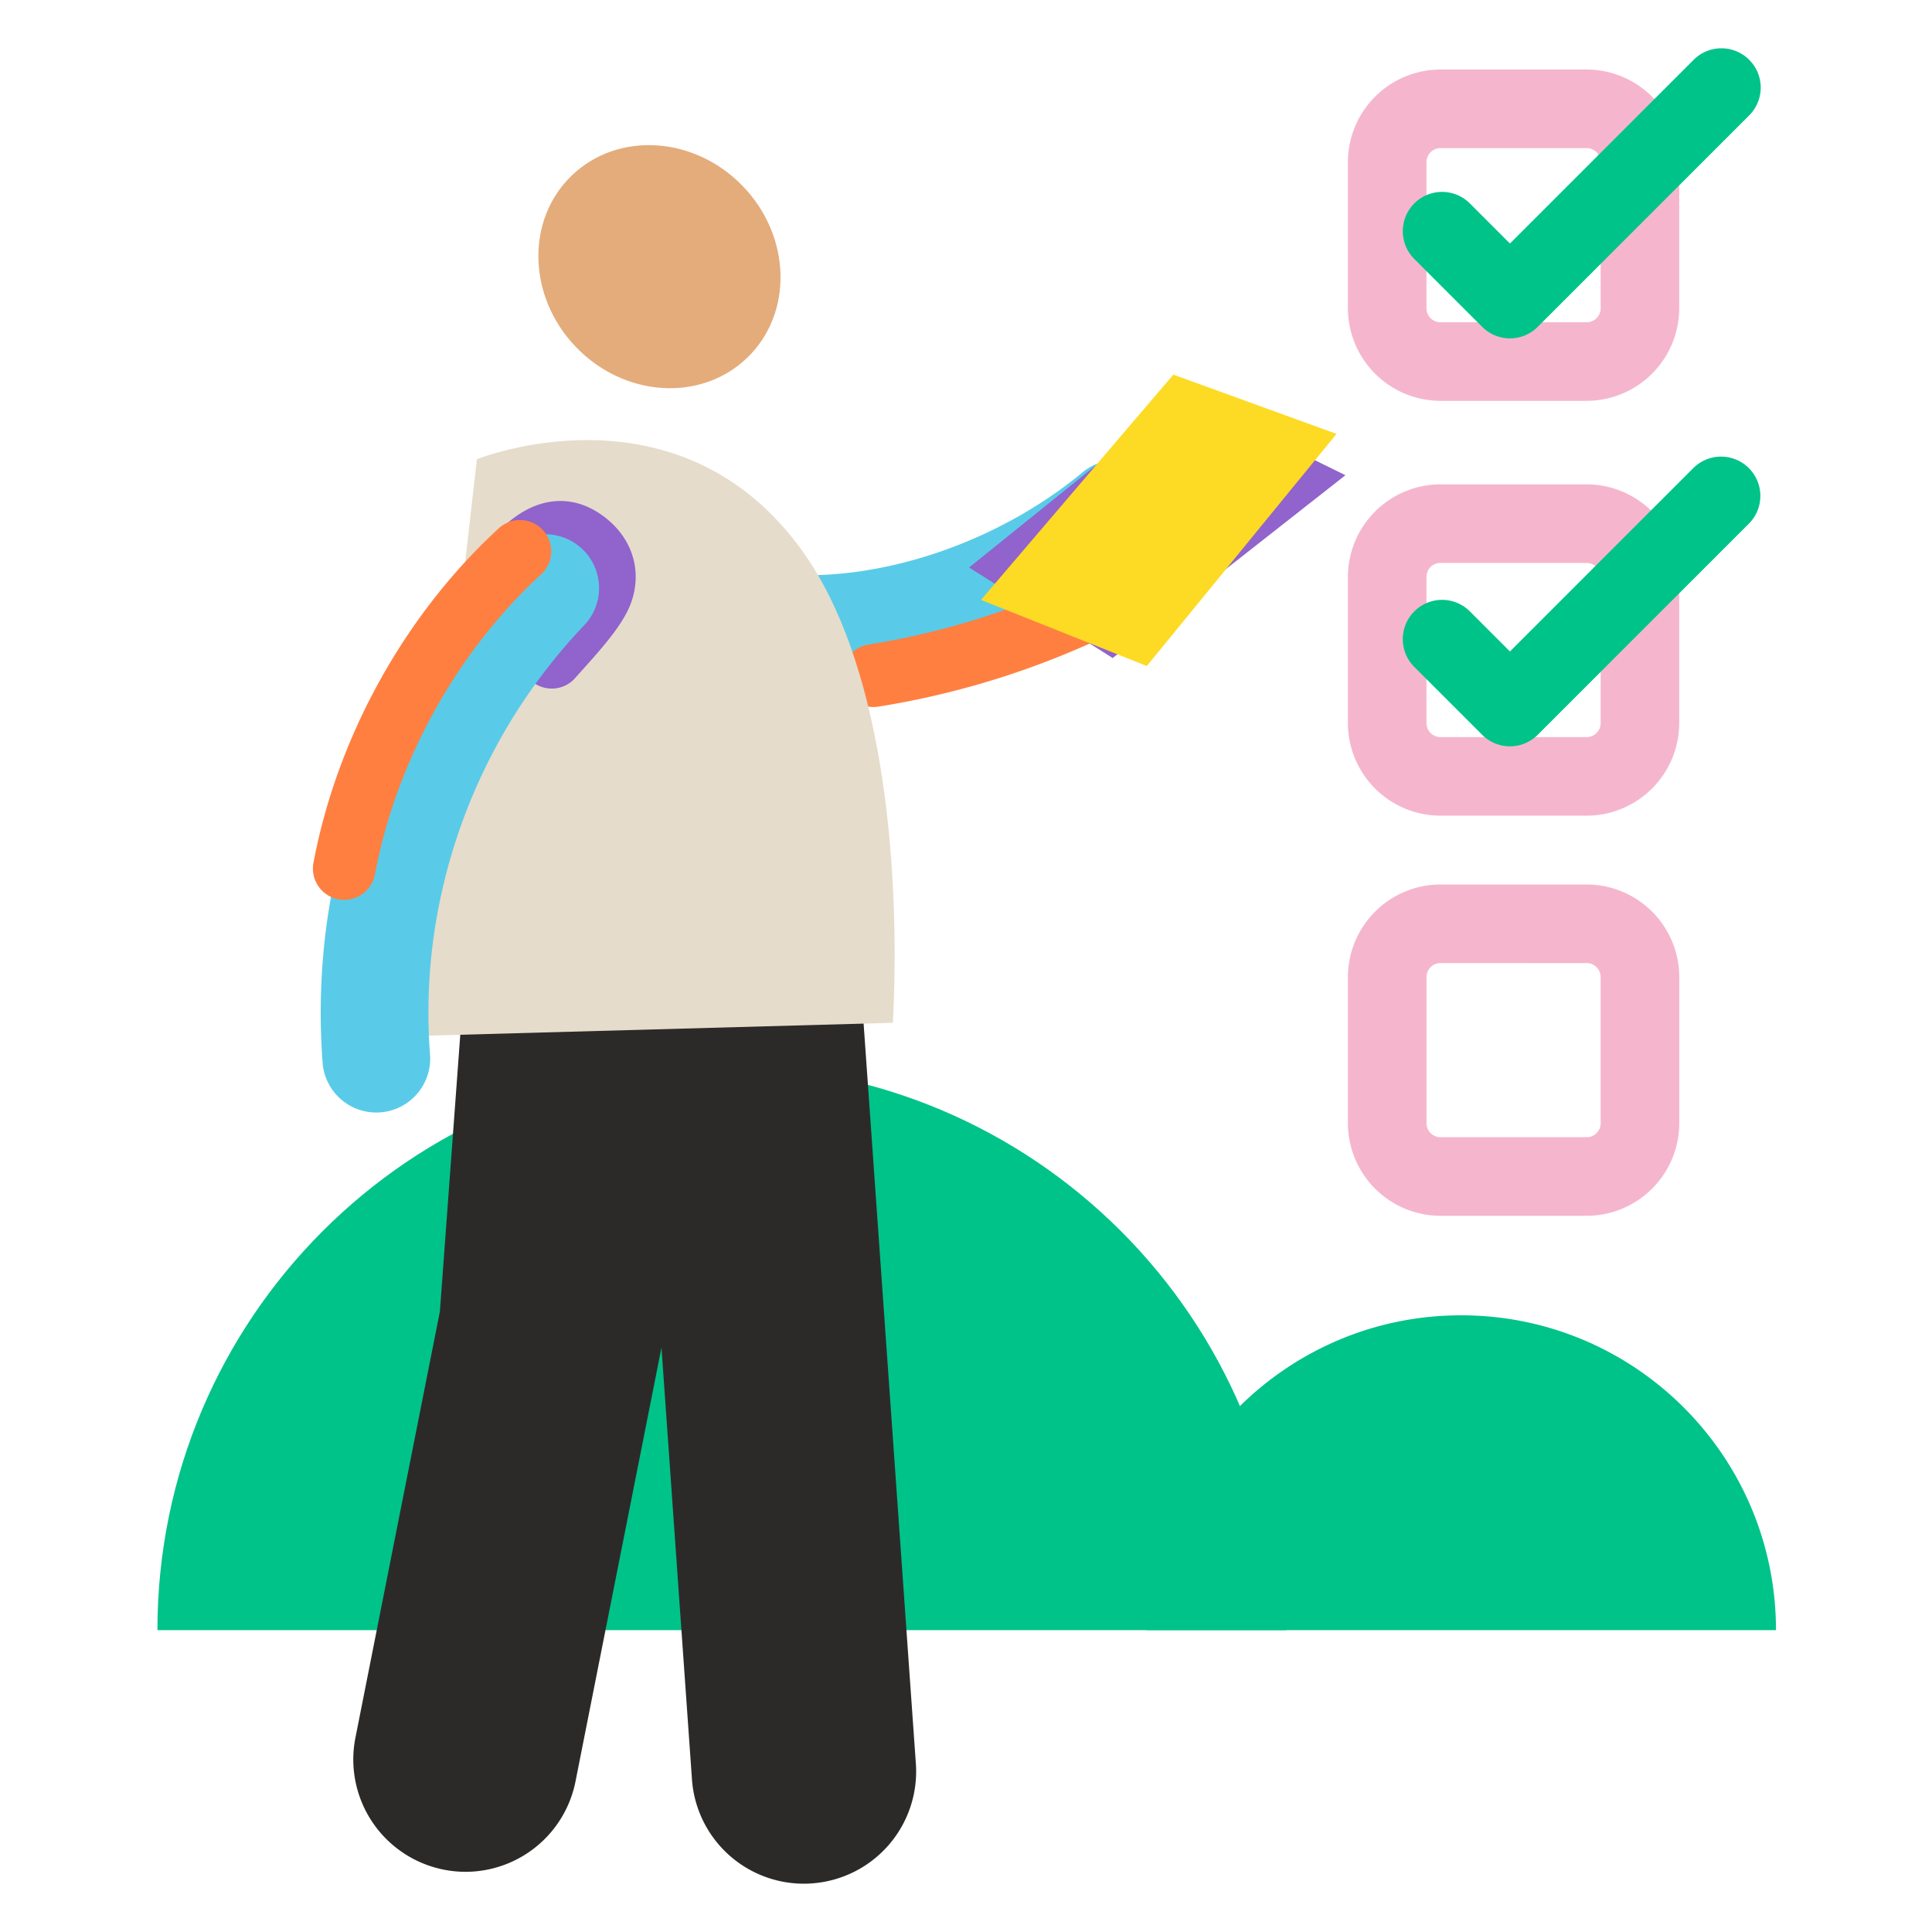 <svg width="241" height="241" fill="none" xmlns="http://www.w3.org/2000/svg"><g clip-path="url(#a)"><path d="M197.928 50.003h-18.242a11.572 11.572 0 0 1-11.547-11.547V20.22a11.57 11.57 0 0 1 11.547-11.548h18.235a11.57 11.57 0 0 1 11.548 11.548v18.235a11.57 11.57 0 0 1-11.541 11.547zm-18.242-31.527a1.749 1.749 0 0 0-1.745 1.745v18.235a1.745 1.745 0 0 0 1.745 1.745h18.235a1.747 1.747 0 0 0 1.745-1.745V20.22a1.745 1.745 0 0 0-1.745-1.745h-18.235zM197.928 101.749h-18.242a11.57 11.57 0 0 1-11.547-11.547V71.965a11.57 11.57 0 0 1 11.547-11.547h18.235a11.57 11.57 0 0 1 11.548 11.547v18.236a11.57 11.57 0 0 1-11.541 11.547zm-18.242-31.528a1.749 1.749 0 0 0-1.745 1.745v18.236a1.745 1.745 0 0 0 1.745 1.745h18.235a1.747 1.747 0 0 0 1.745-1.746V71.966a1.745 1.745 0 0 0-1.745-1.745h-18.235zM197.928 151.661h-18.242a11.572 11.572 0 0 1-8.159-3.388 11.572 11.572 0 0 1-3.388-8.159v-18.23a11.564 11.564 0 0 1 3.387-8.162 11.564 11.564 0 0 1 8.16-3.39h18.235a11.567 11.567 0 0 1 11.554 11.552v18.23a11.569 11.569 0 0 1-11.547 11.547zm-18.242-31.527a1.747 1.747 0 0 0-1.739 1.75v18.23a1.748 1.748 0 0 0 1.739 1.745h18.235a1.748 1.748 0 0 0 1.745-1.745v-18.23a1.745 1.745 0 0 0-1.745-1.745l-18.235-.005z" fill="#F5B6CD"/><path d="M188.353 42.208a4.887 4.887 0 0 1-3.466-1.437l-8.466-8.465a4.899 4.899 0 0 1-1.061-5.341 4.897 4.897 0 0 1 6.404-2.652 4.909 4.909 0 0 1 1.59 1.063l4.999 4.999L211.267 7.46a4.91 4.91 0 0 1 3.466-1.435 4.904 4.904 0 0 1 4.901 4.902 4.906 4.906 0 0 1-1.436 3.465l-26.381 26.38a4.883 4.883 0 0 1-3.464 1.436zM188.353 93.096a4.886 4.886 0 0 1-3.466-1.435l-8.466-8.465a4.899 4.899 0 0 1-1.061-5.342 4.897 4.897 0 0 1 6.404-2.652 4.909 4.909 0 0 1 1.59 1.063l4.999 5 22.914-22.916a4.903 4.903 0 0 1 6.887.045 4.897 4.897 0 0 1 1.435 3.434 4.897 4.897 0 0 1-1.391 3.452l-26.381 26.38a4.873 4.873 0 0 1-3.464 1.436zM142.992 203.345c0-21.694 17.583-39.272 39.273-39.272 21.69 0 39.272 17.583 39.272 39.272h-78.545z" fill="#00C389"/><path d="M19.637 203.345c0-38.878 31.52-70.403 70.402-70.403 38.882 0 70.402 31.525 70.402 70.403H19.637z" fill="#00C389"/><path d="M58.077 233.492a14.013 14.013 0 0 1-13.744-16.712l10.54-53.189 4.046-54.916a13.993 13.993 0 0 1 9.543-12.392 13.995 13.995 0 0 1 18.373 14.449l-4.11 55.76a13.977 13.977 0 0 1-.228 1.692l-10.707 54.03a13.998 13.998 0 0 1-13.713 11.278z" fill="#2C2A29"/><path d="M100.263 234.975a13.998 13.998 0 0 1-13.947-13.016l-6.871-97.299a13.998 13.998 0 0 1 12.978-14.951 13.998 13.998 0 0 1 14.952 12.978l6.871 97.305a13.995 13.995 0 0 1-12.974 14.944c-.343.028-.678.039-1.009.039z" fill="#2C2A29"/><path d="M96.38 85.358c14.22 1.344 30.985-4.213 43.05-14.27l-43.05 14.27z" fill="#59CBE8"/><path d="M100.731 85.191c-1.68 0-3.341-.077-4.981-.231a6.72 6.72 0 1 1 1.263-13.373c12.455 1.176 27.417-3.824 38.115-12.741a6.72 6.72 0 0 1 8.602 10.321c-12.135 10.11-28.201 16.024-42.999 16.024z" fill="#59CBE8"/><path d="M108.954 88.195a3.918 3.918 0 0 1-3.909-3.619 3.921 3.921 0 0 1 3.306-4.176 96.948 96.948 0 0 0 24.676-7.416 3.924 3.924 0 0 1 5.224 1.951 3.933 3.933 0 0 1 .081 3.02 3.921 3.921 0 0 1-2.091 2.181 104.685 104.685 0 0 1-26.675 8.01 3.786 3.786 0 0 1-.612.049z" fill="#FF7F41"/><path d="m59.488 57.285-8.195 71.961 60.089-1.663c.879-17.044-.566-43.602-11.088-58.557-15.474-22-40.806-11.74-40.806-11.74z" fill="#E6DCCB"/><path d="M70.397 85.567a3.902 3.902 0 0 1-4.508-6.138c.31-.355.675-.762 1.072-1.202 1.195-1.328 3.995-4.437 4.427-5.705.148-.43.37-1.078-.86-1.928-.466-.321-.906-.628-2.428.839a3.903 3.903 0 0 1-5.413-5.624c3.9-3.756 8.381-4.349 12.296-1.625 3.74 2.594 5.192 6.76 3.789 10.858-.878 2.571-3.241 5.322-6.01 8.4-.368.407-.707.784-.995 1.113-.376.434-.844.78-1.37 1.012z" fill="#9063CD"/><path d="M49.642 138.21a6.719 6.719 0 0 1-9.4-5.65 82.914 82.914 0 0 1 .298-15.619 84.08 84.08 0 0 1 22.484-48.085 6.72 6.72 0 1 1 9.733 9.262A70.552 70.552 0 0 0 53.89 118.47a69.408 69.408 0 0 0-.248 13.083 6.72 6.72 0 0 1-4 6.656z" fill="#59CBE8"/><path d="M44.498 111.921a3.896 3.896 0 0 1-3.993-.521 3.9 3.9 0 0 1-1.404-3.775c2.952-15.698 11.354-30.883 23.048-41.662a3.902 3.902 0 1 1 5.29 5.735c-10.487 9.672-18.022 23.3-20.67 37.372a3.9 3.9 0 0 1-2.27 2.851z" fill="#FF7F41"/><path d="M93.172 44.663c5.767-5.522 5.558-15.1-.468-21.396-6.026-6.294-15.586-6.921-21.354-1.4-5.768 5.522-5.559 15.1.467 21.395s15.587 6.922 21.355 1.4z" fill="#E4AC7B"/><path d="m138.797 82.082-17.914-11.29 26.675-21.496 20.269 9.985-29.03 22.8z" fill="#9063CD"/><path d="m143.054 83.08-20.681-8.248 23.991-28.1 20.353 7.393-23.663 28.955z" fill="#FDDA24"/></g><defs><clipPath id="a"><path fill="#fff" transform="translate(19.637 6.025)" d="M0 0h201.899v228.95H0z"/></clipPath></defs></svg>